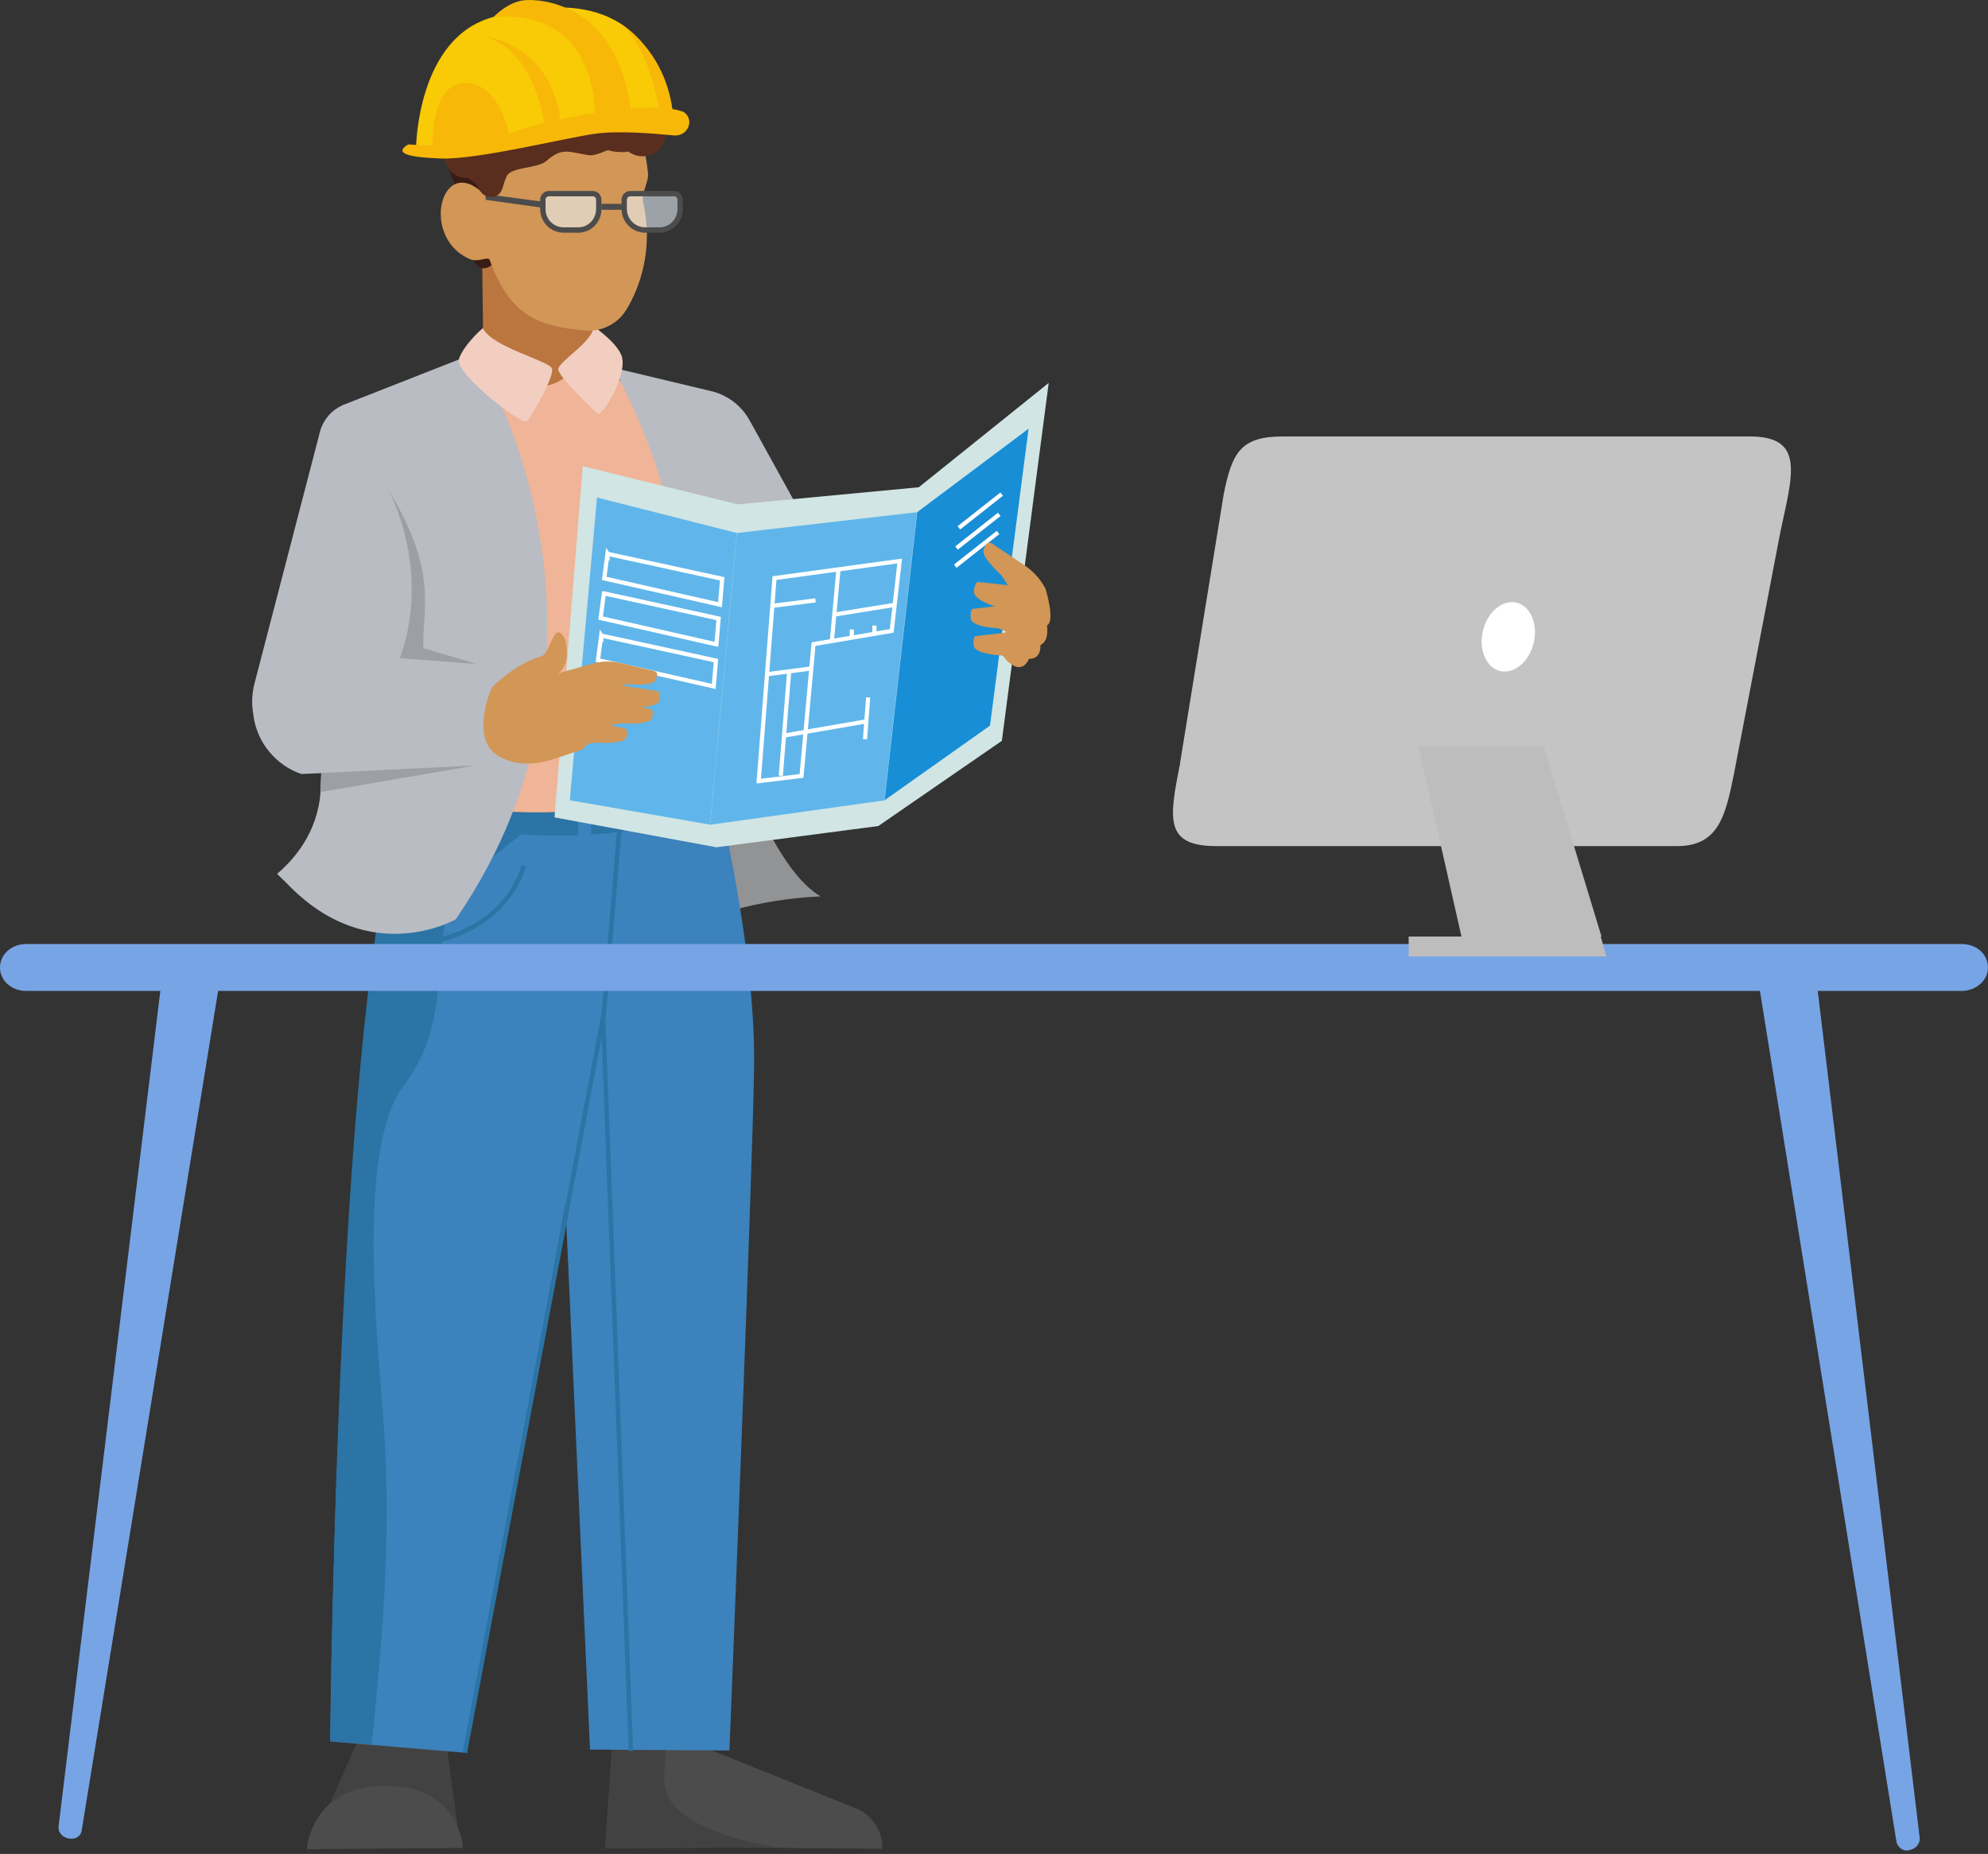 <?xml version="1.0" encoding="UTF-8"?> <svg xmlns="http://www.w3.org/2000/svg" width="119" height="111" viewBox="0 0 119 111" fill="none"><rect x="0" y="0" width="119" height="111" fill="#333333" stroke="none"/><g id="Group 9767"><path id="Vector" d="M36.929 22.071L42.561 23.415C43.549 23.646 44.385 24.287 44.875 25.177L51.96 37.999L42.59 43.009L36.921 22.071H36.929Z" fill="#B9BCC2"></path><path id="Vector_2" d="M38.521 34.042C32.427 39.488 22.217 67.846 41.083 55.568C44.597 53.762 49.127 53.672 49.127 53.672C44.146 50.764 40.939 32.788 38.528 34.042H38.521Z" fill="#929394"></path><path id="Vector_3" d="M27.4 109.39L26.755 104.611L21.879 103.17L19.137 109.39H27.4Z" fill="#434242"></path><path id="Vector_4" d="M18.368 110.716C18.368 110.716 18.584 106.918 23.075 106.918C27.565 106.918 27.713 110.637 27.713 110.637L18.368 110.716Z" fill="#4C4C4C"></path><path id="Vector_5" d="M36.653 104.496L39.864 104.525L39.76 106.446C39.634 108.813 43.079 110.006 46.448 110.601L36.246 110.511L36.646 104.485L36.653 104.493V104.496Z" fill="#434242"></path><path id="Vector_6" d="M41.984 104.55L51.141 108.233C52.039 108.518 52.788 109.505 52.806 110.431V110.691L36.229 110.547L36.647 104.514L41.984 104.55Z" fill="#4C4C4C"></path><path id="Vector_7" d="M36.654 104.496L39.865 104.525L39.757 106.446C39.634 108.814 43.079 110.006 46.449 110.601L36.236 110.673L36.654 104.489V104.496Z" fill="#434242"></path><path id="Vector_8" d="M42.596 46.079C42.596 46.079 45.248 56.231 45.14 63.892C45.05 70.39 43.663 104.806 43.663 104.806L35.317 104.752L33.85 72.149L27.824 104.939L19.763 104.262C19.763 104.262 20.253 51.629 25.493 45.664C25.493 45.664 41.566 45.156 42.596 46.083V46.072V46.079Z" fill="#3C82BC"></path><path id="Vector_9" d="M24.16 48.713C24.748 46.962 25.086 46.23 25.501 45.636C25.501 45.636 41.584 45.11 42.604 46.072C42.604 46.072 42.777 46.811 43.116 48.119C41.264 49.009 34.636 51.589 24.16 48.713Z" fill="#2B74A5"></path><path id="Vector_10" d="M37.631 104.817L35.966 60.833H35.984C36.028 60.494 36.204 58.725 36.961 49.391L37.228 49.409C36.748 55.362 36.5 58.184 36.384 59.499C36.301 60.397 36.265 60.772 36.233 60.934L37.898 104.82H37.631V104.817Z" fill="#2B74A5"></path><path id="Vector_11" d="M27.958 104.979L27.702 104.889L35.966 60.887L36.225 60.977L27.954 104.979H27.958Z" fill="#2B74A5"></path><path id="Vector_12" d="M26.921 45.643C28.863 46.043 30.611 47.175 32.027 49.29C32.027 49.29 28.506 52.022 27.713 52.991C25.223 56.033 27.573 60.465 24.164 65.002C21.14 69.024 22.776 81.421 23.043 86.502C23.31 91.584 23.061 96.806 22.243 104.449L19.774 104.244C19.774 104.244 20.192 50.292 25.504 45.675C25.504 45.675 26.038 45.657 26.921 45.639V45.643Z" fill="#2B74A5"></path><path id="Vector_13" d="M26.038 56.472L25.987 56.205C30.445 55.243 31.202 51.845 31.209 51.809L31.476 51.863C31.476 51.863 30.676 55.466 26.052 56.465L26.041 56.472H26.038Z" fill="#2B74A5"></path><path id="Vector_14" d="M34.614 50.45H35.392V47.931H34.614V50.45Z" fill="#3C82BC"></path><path id="Vector_15" d="M38.726 49.881L39.483 49.722L38.986 47.409L38.229 47.567L38.726 49.881Z" fill="#3C82BC"></path><path id="Vector_16" d="M34.845 12.64L28.831 13.234L28.971 24.046L36.528 27.163L34.842 12.64H34.845Z" fill="#BA763E"></path><path id="Vector_17" d="M36.014 20.834C36.014 20.834 40.482 27.837 40.774 35.527C41.07 43.214 42.598 46.072 42.598 46.072C35.239 50.753 23.797 47.603 23.797 47.603C23.797 47.603 22.86 30.597 23.202 26.64C23.948 22.69 29.004 23.516 32.547 23.116C34.334 22.91 34.968 20.91 36.014 20.838V20.834Z" fill="#F0B498"></path><path id="Vector_18" d="M17.201 52.923C22.12 58.029 27.28 55.042 27.28 55.042C38.395 38.857 29.353 21.876 28.221 21.227L20.516 24.255C20.195 24.399 19.9 24.611 19.669 24.878C19.439 25.145 19.262 25.455 19.165 25.804L15.229 40.94C15.089 41.492 15.053 42.072 15.143 42.641L15.179 42.901C15.294 43.683 15.622 44.421 16.134 45.027C16.639 45.632 17.298 46.093 18.044 46.342L19.248 46.288L19.186 47.427C19.006 49.881 17.576 51.478 16.585 52.321L17.208 52.926H17.201V52.923Z" fill="#B9BCC2"></path><path id="Vector_19" d="M45.739 46.623C45.656 46.461 45.598 46.302 45.523 46.133C45.649 46.284 45.764 46.436 45.886 46.587C45.836 46.605 45.789 46.612 45.739 46.623Z" fill="#9C9FA5"></path><path id="Vector_20" d="M33.415 22.117C33.415 21.645 35.645 20.355 35.505 19.526C35.505 19.526 36.795 20.391 37.17 21.209C37.689 22.258 36.067 24.965 35.782 24.752C35.375 24.449 33.443 22.546 33.418 22.117H33.415Z" fill="#F2CEC0"></path><path id="Vector_21" d="M33.043 22.07C32.891 21.609 29.515 20.805 28.92 19.685C29.162 19.357 27.727 20.636 27.471 21.501C27.212 22.355 31.288 25.534 31.554 25.213C31.864 24.849 33.176 22.578 33.043 22.07Z" fill="#F2CEC0"></path><path id="Vector_22" d="M26.757 9.847C26.757 9.847 28.343 13.609 28.13 14.412C27.914 15.213 28.822 17.288 30.022 15.072C31.222 12.867 27.705 6.956 26.757 9.847Z" fill="#381B13"></path><path id="Vector_23" d="M35.267 5.558C37.491 6.672 38.489 7.363 38.788 10.355C38.849 10.924 38.345 11.609 38.507 12.16C39.109 14.827 38.355 17.159 37.472 18.575C36.946 19.418 35.981 19.879 34.989 19.786C32.467 19.541 30.575 19.105 29.303 15.54C29.155 15.353 28.636 15.717 28.153 15.522C24.96 14.196 26.539 8.643 29.31 11.998C29.31 11.998 29.188 8.654 29.771 8.03C30.359 7.407 33.357 4.56 35.271 5.576L35.263 5.558H35.267Z" fill="#D29656"></path><path id="Vector_24" d="M23.254 29.343C23.254 29.343 25.867 34.068 23.935 39.408L28.537 39.754L25.344 38.81C25.225 36.63 26.328 34.359 23.254 29.343Z" fill="#9C9FA5"></path><path id="Vector_25" opacity="0.57" d="M39.511 13.656H38.682C38.344 13.656 38.023 13.522 37.792 13.292C37.562 13.05 37.428 12.729 37.428 12.402V11.832C37.428 11.735 37.464 11.645 37.533 11.584C37.608 11.522 37.695 11.475 37.785 11.475H40.43C40.527 11.475 40.614 11.511 40.679 11.584C40.74 11.655 40.783 11.746 40.783 11.832V12.402C40.783 12.571 40.747 12.729 40.69 12.881C40.628 13.032 40.528 13.176 40.412 13.292C40.297 13.407 40.153 13.504 40.005 13.569C39.853 13.63 39.684 13.666 39.522 13.666L39.515 13.659H39.511V13.656Z" fill="#EBF5FF"></path><path id="Vector_26" opacity="0.57" d="M34.636 13.656H33.807C33.468 13.656 33.155 13.522 32.917 13.281C32.686 13.039 32.553 12.719 32.553 12.391V11.821C32.553 11.724 32.589 11.634 32.657 11.573C32.729 11.501 32.819 11.465 32.91 11.465H35.551C35.648 11.465 35.739 11.501 35.803 11.573C35.865 11.645 35.908 11.731 35.908 11.821V12.391C35.908 12.729 35.775 13.05 35.544 13.281C35.306 13.511 34.982 13.645 34.654 13.645L34.639 13.656H34.636Z" fill="#EBF5FF"></path><path id="Vector_27" d="M32.452 12.427L32.523 12.081L29.046 11.62L29.082 11.966L32.462 12.438L32.455 12.427H32.452Z" fill="#4C4C4C"></path><path id="Vector_28" d="M39.454 13.771H38.625C38.286 13.771 37.969 13.638 37.739 13.407C37.497 13.165 37.364 12.845 37.364 12.517V11.947C37.364 11.904 37.375 11.857 37.393 11.814C37.411 11.771 37.439 11.735 37.475 11.699C37.511 11.663 37.548 11.637 37.591 11.62C37.634 11.601 37.681 11.594 37.724 11.594H40.358C40.456 11.594 40.542 11.63 40.607 11.702C40.668 11.774 40.712 11.861 40.712 11.951V12.52C40.712 12.859 40.578 13.169 40.348 13.411C40.11 13.652 39.785 13.774 39.458 13.774H39.454V13.771Z" stroke="#4C4C4C" stroke-width="0.321" stroke-miterlimit="10"></path><path id="Vector_29" d="M34.578 13.771H33.749C33.41 13.771 33.09 13.638 32.859 13.407C32.621 13.165 32.495 12.845 32.495 12.517V11.947C32.495 11.904 32.495 11.857 32.524 11.814C32.542 11.771 32.567 11.735 32.607 11.699C32.643 11.663 32.679 11.637 32.722 11.62C32.765 11.601 32.812 11.594 32.855 11.594H35.49C35.584 11.594 35.674 11.63 35.739 11.702C35.8 11.774 35.843 11.861 35.843 11.951V12.52C35.843 12.859 35.71 13.169 35.479 13.411C35.241 13.652 34.917 13.774 34.589 13.774H34.578V13.771Z" stroke="#4C4C4C" stroke-width="0.321" stroke-miterlimit="10"></path><path id="Vector_30" d="M37.328 12.383H36.002" stroke="#4C4C4C" stroke-width="0.357" stroke-miterlimit="10"></path><path id="Vector_31" d="M48.817 38.453C49.023 38.579 49.225 38.72 49.43 38.853C48.925 37.956 49.43 37.956 49.938 37.163C50.389 36.45 49.509 34.976 49.21 34.511C48.958 35.062 49.358 36.309 49.358 36.309L48.298 36.799C48.219 36.799 48.129 36.817 48.068 36.871C47.996 36.925 47.953 36.997 47.942 37.077C47.862 37.52 47.96 37.923 48.817 38.457V38.453Z" fill="#A35735"></path><path id="Vector_32" d="M34.88 27.909L44.16 30.197L54.997 29.174L62.774 22.928L59.97 44.356L52.575 49.456L42.884 50.728L33.194 48.94L34.884 27.912H34.873H34.88V27.909Z" fill="#D1E5E4"></path><path id="Vector_33" d="M44.11 31.912L54.892 30.666L52.936 47.92L42.506 49.38L44.11 31.912Z" fill="#60B6EA"></path><path id="Vector_34" d="M54.896 30.669L61.57 25.667L59.26 43.445L52.95 47.913L54.907 30.659L54.899 30.669H54.896Z" fill="#188ED6"></path><path id="Vector_35" d="M44.111 31.912L35.736 29.786L34.107 47.913L42.504 49.373L44.107 31.905V31.912H44.111Z" fill="#60B6EA"></path><path id="Vector_36" d="M45.417 46.756L46.361 34.612L53.854 33.588L53.378 37.772L48.697 38.565L47.98 46.457L45.414 46.767V46.756H45.417Z" stroke="white" stroke-width="0.249" stroke-miterlimit="10"></path><path id="Vector_37" d="M36.37 33.159L43.231 34.655L43.098 36.205L36.168 34.63L36.363 33.152L36.37 33.163V33.159Z" stroke="white" stroke-width="0.249" stroke-miterlimit="10"></path><path id="Vector_38" d="M36.156 35.527L43.017 37.03L42.884 38.58L35.954 37.005L36.149 35.527H36.156Z" stroke="white" stroke-width="0.249" stroke-miterlimit="10"></path><path id="Vector_39" d="M35.995 38.054L42.856 39.549L42.723 41.099L35.793 39.524L35.988 38.046L35.995 38.057V38.054Z" stroke="white" stroke-width="0.249" stroke-miterlimit="10"></path><path id="Vector_40" d="M45.916 40.367L48.568 40.021" stroke="white" stroke-width="0.249" stroke-miterlimit="10"></path><path id="Vector_41" d="M49.796 38.363L50.181 34.183" stroke="white" stroke-width="0.249" stroke-miterlimit="10"></path><path id="Vector_42" d="M50.987 38.169V37.69" stroke="white" stroke-width="0.249" stroke-miterlimit="10"></path><path id="Vector_43" d="M52.341 37.931V37.451" stroke="white" stroke-width="0.249" stroke-miterlimit="10"></path><path id="Vector_44" d="M46.737 46.446L47.235 40.27" stroke="white" stroke-width="0.249" stroke-miterlimit="10"></path><path id="Vector_45" d="M46.237 36.273L48.817 35.945" stroke="white" stroke-width="0.249" stroke-miterlimit="10"></path><path id="Vector_46" d="M49.991 36.788L53.57 36.212" stroke="white" stroke-width="0.249" stroke-miterlimit="10"></path><path id="Vector_47" d="M46.983 44.032L51.779 43.203" stroke="white" stroke-width="0.249" stroke-miterlimit="10"></path><path id="Vector_48" d="M51.779 44.255L51.967 41.754" stroke="white" stroke-width="0.249" stroke-miterlimit="10"></path><path id="Vector_49" d="M57.397 31.603L59.959 29.584" stroke="white" stroke-width="0.249" stroke-miterlimit="10"></path><path id="Vector_50" d="M57.254 32.813L59.816 30.795" stroke="white" stroke-width="0.249" stroke-miterlimit="10"></path><path id="Vector_51" d="M57.181 33.898L59.743 31.88" stroke="white" stroke-width="0.249" stroke-miterlimit="10"></path><path id="Vector_52" d="M29.435 41.167C29.435 41.167 30.805 39.751 32.415 39.289C32.801 39.181 33.021 38.043 33.367 37.866C33.587 37.751 33.936 38.338 33.915 38.731C33.915 38.944 33.976 39.362 33.871 39.646C33.605 40.331 33.331 40.349 33.331 40.349C33.331 40.349 35.871 39.502 36.286 40.252C36.693 40.998 36.214 41.47 36.214 41.47C36.214 41.47 36.711 42.306 35.796 43.081C35.796 43.081 36.124 43.542 35.298 43.783C35.298 43.783 35.396 44.814 34.513 45.002C33.633 45.189 31.706 46.335 29.868 45.279C28.026 44.219 29.431 41.167 29.431 41.167H29.435Z" fill="#D29656"></path><path id="Vector_53" d="M33.62 40.259L35.472 39.733C36.013 39.582 36.582 39.563 37.126 39.697L39.047 40.151C39.44 40.205 39.368 40.461 39.242 40.702C39.115 41.066 38.013 40.987 37.551 40.969L35.941 41.254" fill="#D29656"></path><path id="Vector_54" d="M33.681 41.711L36.423 40.911L39.367 41.383C39.537 41.427 39.515 41.809 39.461 41.96C39.328 42.353 38.077 42.378 37.594 42.36L36.056 42.76" fill="#D29656"></path><path id="Vector_55" d="M33.396 42.493L36.102 41.87L38.957 42.457C39.126 42.511 39.083 42.868 39.018 43.009C38.867 43.373 37.638 43.337 37.173 43.301L35.656 43.603" fill="#D29656"></path><path id="Vector_56" d="M31.867 43.65L34.577 43.026L37.424 43.614C37.594 43.668 37.55 44.025 37.485 44.165C37.338 44.522 36.109 44.493 35.648 44.457L34.127 44.76" fill="#D29656"></path><path id="Vector_57" d="M60.972 36.024L59.967 34.475C59.595 34.1 58.684 33.264 58.893 32.874C58.99 32.59 59.148 32.33 59.487 32.615L61.336 33.851C61.862 34.208 62.291 34.687 62.583 35.249C62.583 35.249 63.188 37.206 62.673 37.437C62.752 38.23 62.565 38.45 62.273 38.63C62.273 38.63 62.377 39.448 61.595 39.448C61.595 39.448 61.314 40.205 60.662 39.848C60.01 39.491 59.801 38.842 59.934 38.431" fill="#D29656"></path><path id="Vector_58" d="M62.636 36.443L61.234 35.134L58.546 34.843C58.388 34.843 58.297 35.268 58.297 35.437C58.297 35.891 59.386 36.273 59.8 36.381L61.022 37.235" fill="#D29656"></path><path id="Vector_59" d="M61.711 37.217L60.857 36.15L58.233 36.453C58.082 36.489 58.082 36.9 58.114 37.059C58.212 37.487 59.325 37.603 59.743 37.61L61.08 38.143" fill="#D29656"></path><path id="Vector_60" d="M61.258 39.772L59.925 39.239C59.507 39.221 58.393 39.105 58.296 38.687C58.26 38.529 58.249 38.118 58.411 38.082L61.035 37.779L62.015 38.615" fill="#D29656"></path><path id="Vector_61" d="M19.23 46.284L28.449 45.83L19.169 47.423L19.223 46.284H19.23Z" fill="#9C9FA5"></path><path id="Vector_62" d="M29.983 40.172C29.983 40.172 27.767 43.286 29.789 45.83H28.462L28.549 39.761L29.983 40.172Z" fill="#B9BCC2"></path><path id="Vector_63" d="M117.422 59.33H1.578C0.688 59.33 0 58.718 0 57.925C0 57.132 0.696 56.519 1.578 56.519H117.422C118.312 56.519 119 57.132 119 57.925C119 58.718 118.261 59.33 117.422 59.33Z" fill="#77A4E5"></path><path id="Vector_64" d="M114.213 110.781C114.656 110.738 114.952 110.399 114.909 110.017L108.645 57.971L105.146 58.061L113.528 110.32C113.626 110.622 113.921 110.835 114.224 110.792L114.217 110.784H114.213V110.781Z" fill="#77A4E5"></path><path id="Vector_65" d="M4.19 110.085C3.746 110.042 3.451 109.703 3.509 109.328L9.761 57.986L13.26 58.076L4.885 109.624C4.835 109.916 4.539 110.132 4.19 110.085Z" fill="#77A4E5"></path><path id="Vector_66" d="M70.638 45.679L73.247 29.61C73.751 27.055 74.296 26.132 76.789 26.132H104.755C108.084 26.132 107.284 28.464 106.571 31.855L103.792 46.342C103.288 48.85 102.866 50.659 100.387 50.659H72.959C69.675 50.703 69.971 49.074 70.645 45.686H70.638V45.679Z" fill="#C4C4C4"></path><path id="Vector_67" d="M87.482 56.072L84.912 44.71H92.412L95.864 56.072H87.482Z" fill="#BDBDBD"></path><path id="Vector_68" d="M84.322 56.072H95.818L96.156 57.265H84.322V56.072Z" fill="#BDBDBD"></path><path id="Vector_69" d="M89.741 40.161C88.912 39.92 88.487 38.81 88.786 37.689C89.092 36.568 90.007 35.855 90.833 36.096C91.661 36.345 92.087 37.448 91.787 38.569C91.485 39.689 90.566 40.403 89.741 40.161Z" fill="white"></path><path id="Vector_70" d="M26.625 9.162C26.625 9.216 26.617 9.27 26.617 9.324C26.617 9.5 26.653 9.67 26.715 9.832C26.776 9.994 26.884 10.146 26.999 10.268C27.122 10.394 27.273 10.492 27.435 10.564C27.598 10.636 27.774 10.661 27.94 10.661H27.994C28.225 10.805 28.43 10.946 28.52 11.072C28.589 11.169 28.639 11.255 28.679 11.335C28.884 11.735 29.378 11.929 29.764 11.695C29.771 11.695 29.774 11.688 29.782 11.684C29.947 11.58 30.048 11.4 30.099 11.212C30.149 11.025 30.21 10.83 30.29 10.646L30.333 10.549C30.585 9.987 32.203 10.088 32.701 9.641C33.648 8.794 34.07 9.115 35.101 9.266C35.688 9.421 36.301 8.92 36.467 9.007C36.629 9.086 37.112 9.108 37.303 9.108C37.396 9.108 37.508 9.09 37.605 9.072C37.811 9.223 38.041 9.313 38.286 9.349C38.539 9.374 38.784 9.349 39.014 9.241C39.245 9.144 39.443 8.982 39.595 8.78C39.742 8.574 39.832 8.344 39.861 8.095C39.883 7.864 39.847 7.345 39.771 7.025C39.739 6.888 39.739 6.747 39.782 6.617C39.829 6.47 39.85 6.318 39.85 6.167L39.832 6.156C39.832 5.897 39.76 5.648 39.638 5.435C39.544 5.28 39.432 5.147 39.295 5.039C39.18 4.945 39.097 4.816 39.058 4.671C39.011 4.498 38.939 4.336 38.841 4.181C38.701 3.958 38.503 3.77 38.279 3.637C38.056 3.497 37.807 3.407 37.54 3.378C37.411 3.363 37.281 3.363 37.148 3.378C36.913 3.403 36.675 3.309 36.513 3.14C36.38 2.999 36.229 2.877 36.059 2.783C35.778 2.621 35.454 2.524 35.126 2.516C34.798 2.509 34.466 2.578 34.175 2.722C33.879 2.866 33.627 3.086 33.436 3.352H33.31C33 3.352 32.686 3.443 32.419 3.601C32.286 3.68 32.167 3.778 32.059 3.889C31.883 4.073 31.63 4.178 31.382 4.127C31.191 4.091 30.996 4.091 30.805 4.134C30.592 4.181 30.394 4.279 30.228 4.412C30.063 4.545 29.832 4.592 29.619 4.553C29.54 4.538 29.454 4.527 29.371 4.524C29.158 4.524 28.956 4.567 28.765 4.657C28.574 4.747 28.409 4.87 28.275 5.032C28.207 5.115 28.145 5.205 28.099 5.302C28.016 5.468 27.886 5.601 27.724 5.691C27.562 5.781 27.425 5.893 27.317 6.037C27.212 6.167 27.133 6.311 27.082 6.47C27.021 6.661 26.902 6.819 26.729 6.92C26.607 6.992 26.495 7.079 26.401 7.187C26.232 7.374 26.124 7.605 26.08 7.854C26.037 8.102 26.062 8.351 26.16 8.592C26.257 8.823 26.419 9.028 26.621 9.169V9.162H26.625Z" fill="#592E1F"></path><path id="Vector_71" d="M24.905 8.86C24.905 8.86 24.952 2.203 29.561 1.01C34.941 -0.388 38.974 0.538 40.282 6.813C40.105 7.613 38.422 6.903 36.815 7.249C35.212 7.605 32.703 8.647 30.462 8.903C28.231 9.162 25.453 9.569 24.908 8.86H24.905Z" fill="#F9CA06"></path><path id="Vector_72" d="M35.602 6.945C35.602 6.945 35.93 0.549 29.555 1.003C29.555 1.003 30.384 0.123 31.368 0.015C32.355 -0.093 36.903 0.203 37.75 6.502L35.606 6.938V6.949H35.602V6.945Z" fill="#F7B808"></path><path id="Vector_73" d="M28.895 2.16C28.895 2.16 32.91 2.506 33.547 7.151L32.56 7.41C32.56 7.41 32.11 2.978 28.895 2.16Z" fill="#F7B808"></path><path id="Vector_74" d="M36.762 1.187C36.762 1.187 39.735 2.646 40.261 6.614L39.519 6.917C39.519 6.917 38.913 2.333 36.762 1.187Z" fill="#F7B808"></path><path id="Vector_75" d="M25.893 8.866C25.893 8.866 25.731 4.924 27.886 4.967C30.052 5.01 30.549 8.402 30.549 8.402L25.893 8.863V8.866Z" fill="#F7B808"></path><path id="Vector_76" d="M24.438 8.646C24.438 8.646 28.15 8.956 30.258 8.084C32.366 7.212 38.878 5.886 40.929 6.704L40.954 6.722C41.599 7.212 41.148 8.189 40.334 8.109C39.17 7.994 36.961 7.807 35.591 8.012C33.671 8.29 28.571 9.569 26.38 9.49C24.193 9.41 23.638 9.126 24.438 8.643V8.646Z" fill="#F7B808"></path></g></svg> 